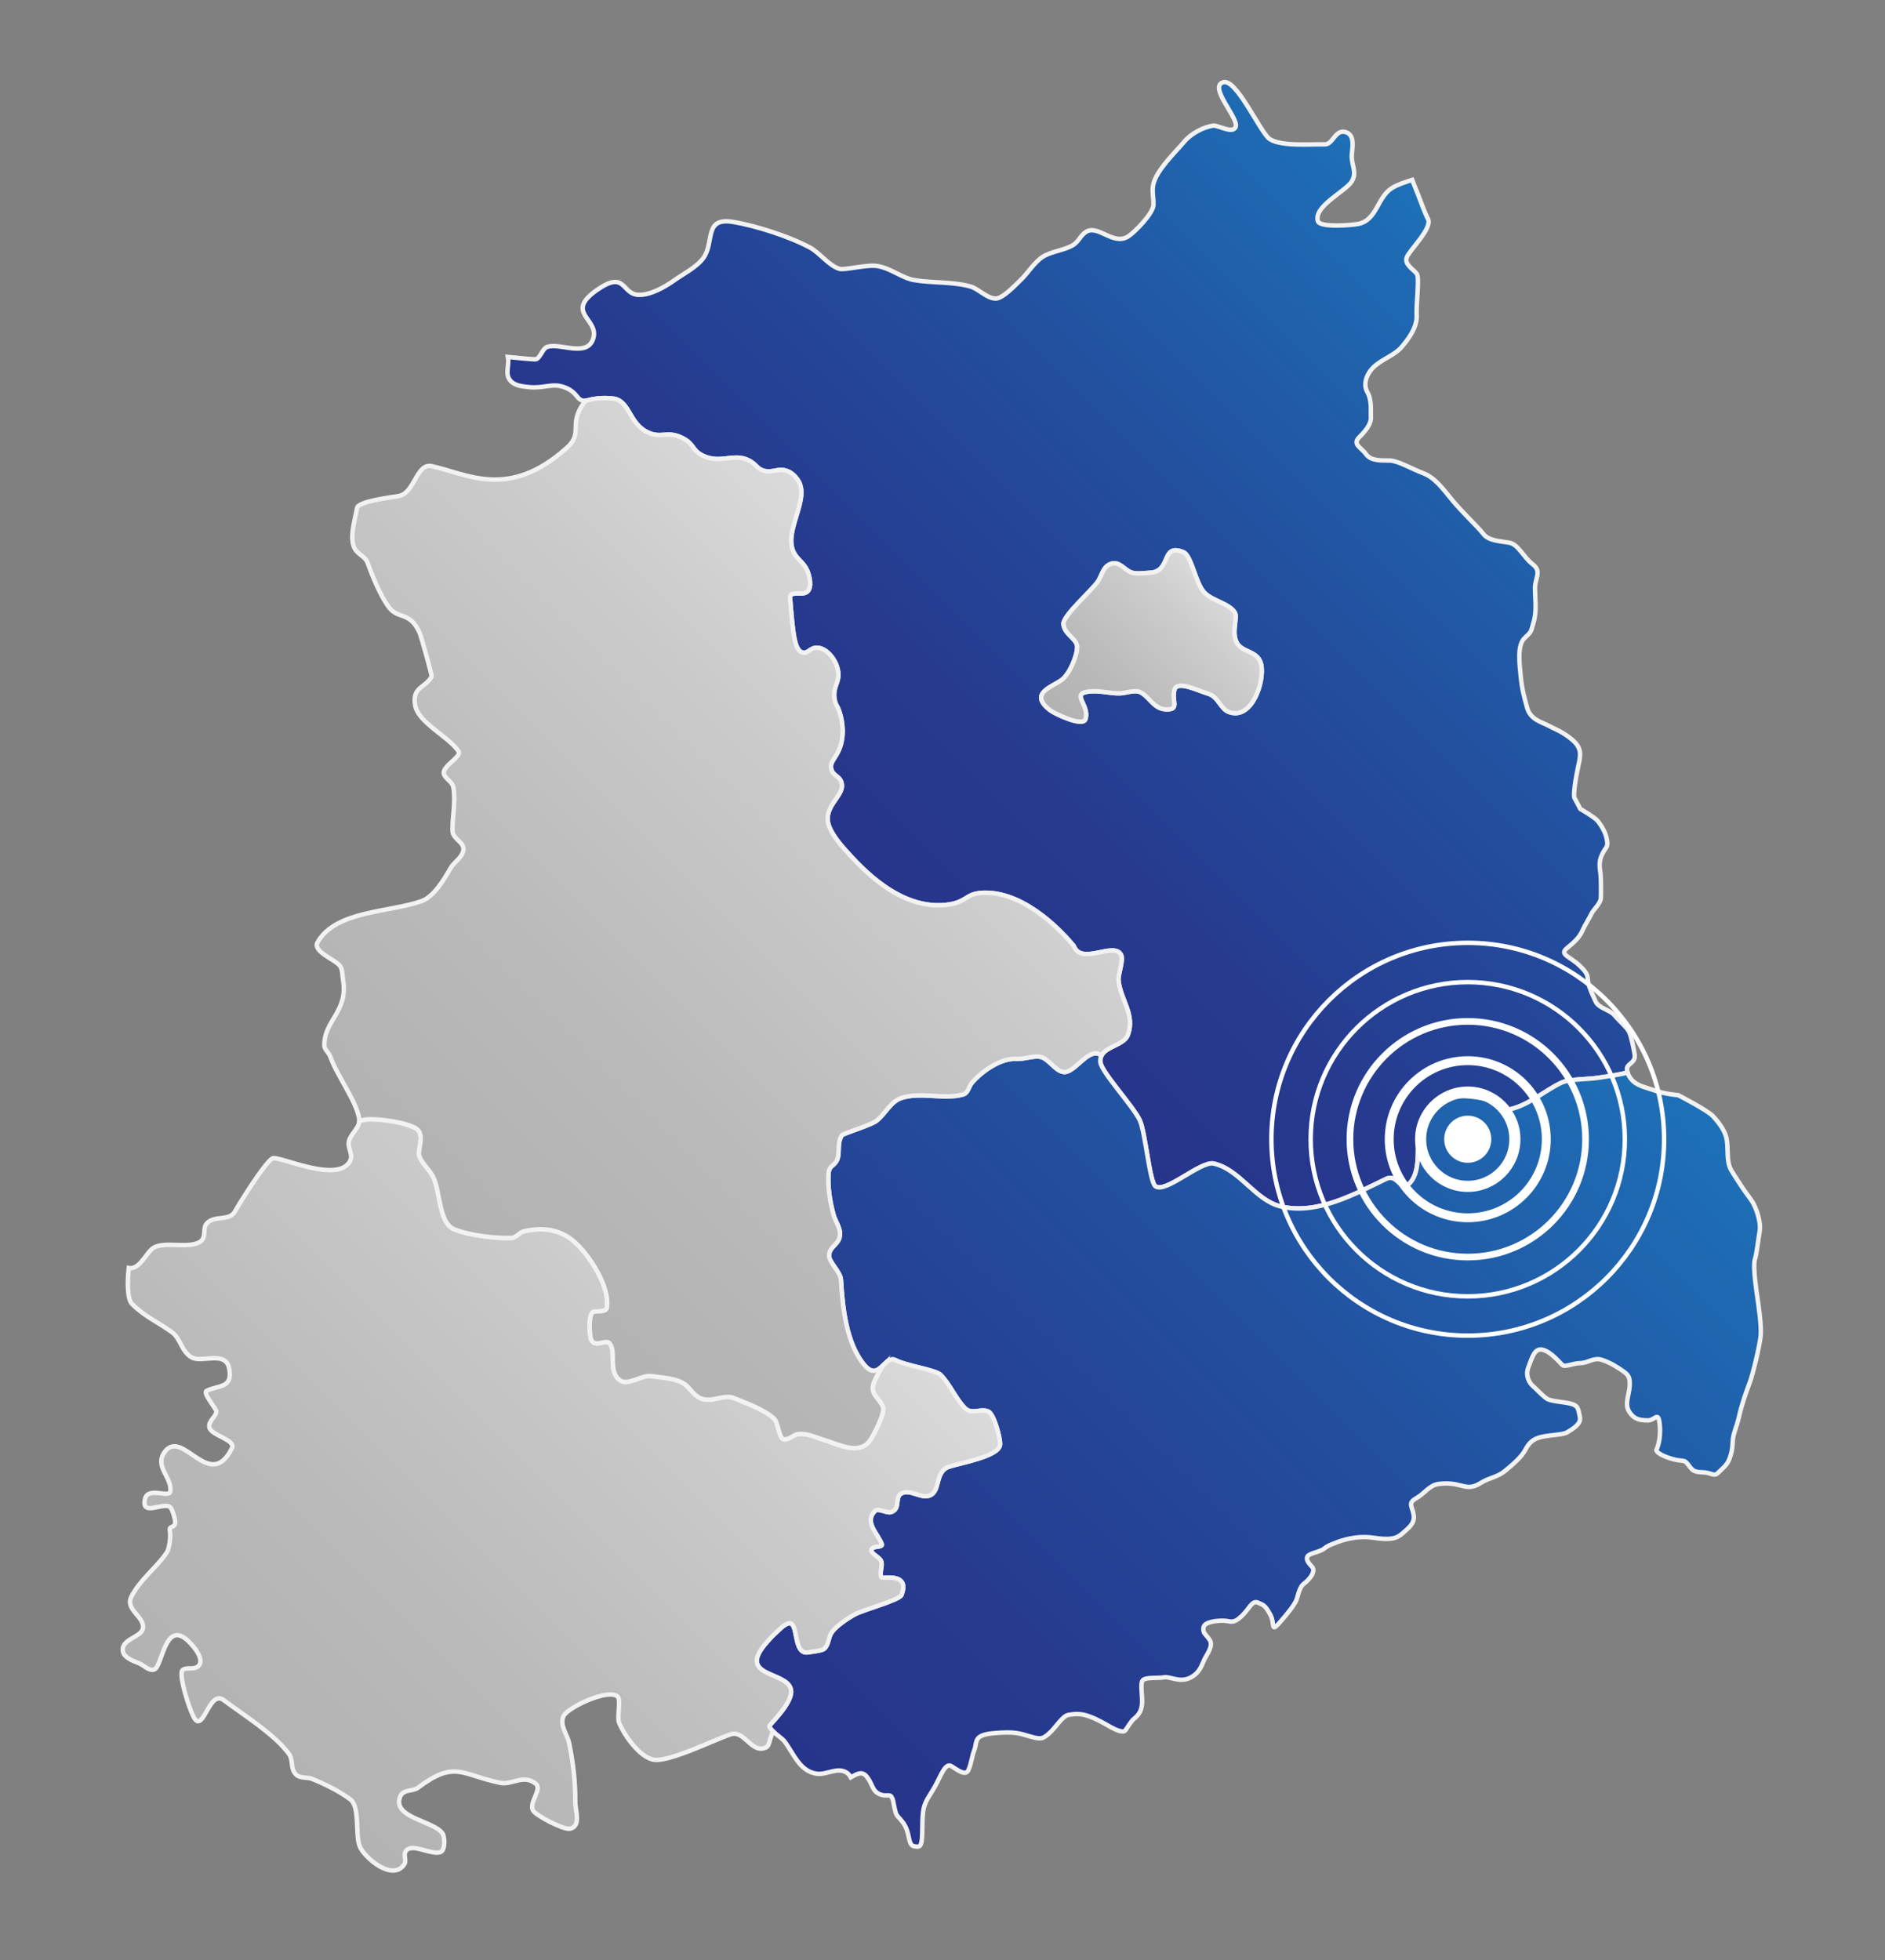<?xml version="1.0" encoding="utf-8"?>
<!-- Generator: Adobe Illustrator 15.1.0, SVG Export Plug-In . SVG Version: 6.00 Build 0)  -->
<!DOCTYPE svg PUBLIC "-//W3C//DTD SVG 1.1//EN" "http://www.w3.org/Graphics/SVG/1.1/DTD/svg11.dtd">
<svg version="1.1" id="Ebene_1" xmlns="http://www.w3.org/2000/svg" xmlns:xlink="http://www.w3.org/1999/xlink" x="0px" y="0px"
	 width="1200px" height="1247.727px" viewBox="0 0 1200 1247.727" enable-background="new 0 0 1200 1247.727" xml:space="preserve">
<rect x="0" y="0" width="1200" height="1247.727" fill="#808080" stroke="none"/>
<g>
	<linearGradient id="XMLID_9_" gradientUnits="userSpaceOnUse" x1="959.6" y1="175.085" x2="557.583" y2="577.102">
		<stop  offset="0" style="stop-color:#1D71B8"/>
		<stop  offset="0.054" style="stop-color:#1E6CB4"/>
		<stop  offset="0.44" style="stop-color:#234E9E"/>
		<stop  offset="0.769" style="stop-color:#263B90"/>
		<stop  offset="1" style="stop-color:#27348B"/>
	</linearGradient>
	<path id="XMLID_5_" fill="url(#XMLID_9_)" stroke="#F2F2F2" stroke-width="2.835" stroke-miterlimit="10" d="M324.649,241.964
		c2.628,3.447,7.281,3.927,12.277,4.443c9.189,0.948,14.727-2.777,22.238,0.041c1.189,0.446,2.502,0.938,4.065,1.976
		c3.979,2.641,4.272,5.288,7.083,6.375c2.057,0.795,3.506,0.001,6.697-0.692c0,0,6.299-1.37,13.434-0.409
		c10.694,1.442,9.742,16.127,22.354,21.706c8.408,3.72,12.071-1.374,21.569,3.37c7.834,3.914,5.877,7.648,12.869,11.167
		c11.857,5.966,21.262-2.87,31.432,4.306c3.275,2.312,3.829,4.308,7.45,5.347c5.535,1.589,8.998-1.709,14.394,0
		c3.876,1.228,6.133,4.21,6.99,5.341c9.514,12.571-10.617,34.336-1.26,48.299c2.627,3.919,6.617,5.791,8.509,12.325
		c0.354,1.225,2.374,8.206-0.766,10.958c-3.053,2.676-9.241-0.176-10.759,2.588c-0.336,0.612-0.293,1.227-0.256,1.676
		c1.826,22.224,2.739,33.336,7.999,34.584c3.56,0.844,4.79-3.455,9.577-3.073c6.17,0.493,12.389,8.291,13.092,15.832
		c0.639,6.84-3.668,9.109-2.348,16.954c0.676,4.018,1.857,3.731,3.397,8.877c0.616,2.059,3.233,10.798,0.571,20.088
		c-2.438,8.503-7.235,10.274-6.097,15.34c1.02,4.534,5.122,4.269,6.484,8.573c2.259,7.14-7.603,12.385-8.691,21.727
		c-0.361,3.102-0.019,8.907,11.093,21.267c10.346,11.509,34.503,38.379,64.498,34.974c13.571-1.541,11.589-7.378,23.94-7.681
		c27.321-0.668,51.823,27.532,56.548,33.212c0.25,0.299,0.455,0.549,0.596,0.721c4.832,12.49,25.394-3.05,29.988,5.492
		c1.873,3.48-1.971,12.415-1.556,16.436c1.259,12.17,10.583,21.497,6.026,34.395c-2.822,7.996-18.643,7.293-17.581,17.568
		c0.656,6.355,20.634,27.666,25.03,36.861c3.627,7.59,6.201,39.023,9.943,42.063c6.18,5.024,28.906-16.225,37.18-14.385
		c16.606,3.693,26.318,23.34,42.52,27.242c23.443,5.645,47.366-7.963,67.32-17.501c7.383-3.533,9.189,9.13,14.994,2.744
		c7.922-8.709,3.489-24.665,6.649-35.186c1.401-4.663,7.192-9.87,10.573-13.589c1.727-1.899,3.771-5.596,6.538-6.014
		c9.679-1.469,20.184-0.518,29.581,2.801c3.116,1.102,4.396,5.976,8.109,5.412c13.025-1.977,23.797-12.004,34.799-17.266
		c5.375-2.569,16.723-2.213,22.848-3.143c2.492-0.377,11.77-1.547,19.512-3.401c-0.557-1.723-0.57-3.347,0.369-4.345
		c2.109-2.238,4.758-3.284,4.146-7.135c-0.613-3.849-2.031-11.152-3.438-14.266c-1.406-3.117-6.582-7.283-9.346-10.715
		c-2.76-3.432-10.153-4.523-12.027-8.756c-1.876-4.23-3.791-7.712-4.649-11.994c-0.857-4.28,0.463-5.169-5.616-10.927
		c-6.075-5.758-12.973-6.965-8.133-10.963c4.842-3.995,8.01-6.838,9.932-11.175c1.924-4.339,4.513-8.017,5.781-10.805
		c1.27-2.789,5.891-6.564,6.007-10.141c0.116-3.579,0.124-11.396-0.202-14.974c-0.325-3.577-1.537-7.59,1.003-12.726
		c2.538-5.135,3.866-4.256,3.05-9.288c-0.819-5.031-3.975-9.567-5.797-11.901c-1.822-2.331-11.166-7.722-11.166-7.722
		s-2.629-5.155-3.655-6.874c-1.023-1.719,0.708-12.689,2.261-19.807c1.554-7.117,2.734-11.573-3.311-16.966
		c-6.045-5.396-12.51-7.652-16.115-9.617c-3.604-1.961-10.859-3.576-12.906-10.823c-2.047-7.249-3.386-12.012-4.182-20.191
		c-0.793-8.177-2.336-19.853,2.372-24.381c4.706-4.525,3.87-3.406,5.9-10.475c2.028-7.068,0.848-14.754,0.796-21.267
		c-0.052-6.51,4.53-10.761-1.41-15.276c-5.945-4.518-9.186-12.803-15.061-13.795c-5.873-0.992-13.066-1.199-16.385-5.543
		c-3.314-4.344-13.239-13.57-19.578-21.253c-6.34-7.686-11.219-14.571-18.732-17.416c-7.51-2.843-16.098-7.963-21.308-8.071
		c-5.212-0.108-11.856,0.473-15.085-4.034c-3.228-4.507-9.043-6.21-4.06-11.076c4.979-4.867,7.45-8.999,7.175-12.733
		c-0.275-3.737,0.795-10.319-2.314-15.816c-3.108-5.494,0.061-12.829,5.602-17.178c5.543-4.347,12.086-6.672,15.973-11.082
		c3.891-4.412,10.232-12.537,9.857-20.334c-0.375-7.797,1.873-23.856,0.15-26.487c-1.725-2.628-8.142-5.929-6.484-10.503
		c1.658-4.577,16.5-18.6,13.567-24.419c-2.931-5.82-5.223-13.19-8.345-20.59c-0.588-1.394-1.164-2.867-1.73-4.368
		c-4.82,1.521-9.516,3.071-12.946,5.231c-9.296,5.861-9.44,20.143-21.081,22.737c-3.708,0.827-24.678,2.657-26.011-1.711
		c-2.868-9.407,17.468-18.824,21.491-25.156c3.631-5.716-0.08-10.461,0.07-16.328c0.107-4.236,2.444-12.896-3.436-15.026
		c-7.121-2.579-8.298,7.777-13.746,7.637c-8.869-0.228-27.416,1.491-35.002-3.329c-5.849-3.716-21.148-38.789-29.643-36.196
		c-9.616,2.933,9.973,22.779,7.957,28.345c-1.744,4.817-11.131-1.075-14.225-0.713c-6.179,0.721-14.263,5.137-18.32,9.952
		c-6.011,7.127-14.749,15.284-18.677,23.841c-2.926,6.368-0.964,10.407-1.124,16.646c-0.135,5.329-11.961,17.444-16.147,20.083
		c-9.606,6.053-19.279-8.017-27.027-2.778c-3.204,2.166-4.598,6.086-7.851,8.135c-5.479,3.453-13.845,4.058-19.301,7.497
		c-5.564,3.504-9.497,10.376-14.278,14.92c-3.138,2.979-11.417,11.865-15.935,11.751c-5.712-0.147-10.762-6.221-16.133-7.712
		c-11.265-3.125-24.099-2.083-35.679-4.042c-7.688-1.3-14.697-7.466-23.394-8.937c-6.513-1.101-20.882,2.685-24.02,1.814
		c-6.768-1.876-12.643-10.25-19.104-13.689c-13.426-7.151-34.178-13.751-48.57-16.186c-19.078-3.228-11.831,12.614-18.998,22.789
		c-4.155,5.9-13.068,10.396-18.783,14.457c-5.912,4.202-14.903,9.345-22.468,9.151c-11.203-0.287-7.991-16.307-27.027-2.778
		c-20.031,14.237,1.559,18.013-1.817,30.177c-3.628,13.087-21.67,2.649-29.678,5.841c-2.996,1.194-4.363,7.879-7.498,7.797
		c-2.215-0.057-9.475-0.679-17.271-1.504C324.384,232.641,321.324,237.604,324.649,241.964z M675.798,432.827
		c4.973-3.579,9.966-15.237,9.945-21.138c-0.021-5.155-8.211-7.877-8.759-14.431c-0.45-5.35,18.411-21.727,22.055-27.294
		c2.155-3.295,3.071-8.254,6.557-10.312c6.058-3.579,9.275,2.179,13.909,4.433c3.29,1.602,9.144,0.638,12.66,0.437
		c13.979-0.801,6.533-18.912,21.1-13.092c5.35,2.137,7.69,19.804,13.415,25.756c5.094,5.295,15.679,6.851,19.347,12.632
		c2.15,3.391-2.427,12.619,1.435,19.47c3.504,6.218,13.443,4.854,15.395,13.615c2.345,10.528-5.766,35.814-20.639,30.234
		c-5.285-1.982-6.585-9.712-13.013-11.602c-6.59-1.936-19.721-8.727-21.527-2.556c-2.055,7.006,3.58,12.878-5.295,12.547
		c-8.25-0.305-10.632-8.458-16.879-11.146c-3.204-1.38-9.177,0.863-12.614,0.925c-6.029,0.111-11.886-1.644-17.94-1.294
		c-14.948,0.855-0.814,8.433-3.98,17.775c-1.703,5.029-19.688-3.538-22.617-5.851C655.005,441.391,669.202,437.577,675.798,432.827z
		"/>
	<linearGradient id="XMLID_10_" gradientUnits="userSpaceOnUse" x1="1012.502" y1="632.43" x2="515.664" y2="1129.268">
		<stop  offset="0" style="stop-color:#1D71B8"/>
		<stop  offset="0.054" style="stop-color:#1E6CB4"/>
		<stop  offset="0.44" style="stop-color:#234E9E"/>
		<stop  offset="0.769" style="stop-color:#263B90"/>
		<stop  offset="1" style="stop-color:#27348B"/>
	</linearGradient>
	<path id="XMLID_4_" fill="url(#XMLID_10_)" stroke="#F2F2F2" stroke-width="2.835" stroke-miterlimit="10" d="M1118.799,826.126
		c-0.504-3.361-3.028-19.951-1.665-24.411c1.362-4.461,1.835-10.798,3.034-17.677c1.196-6.883-2.719-15.953-4.37-18.758
		c-1.65-2.804-4.576-5.998-9.078-13.156c-4.502-7.162-5.705-8.09-6.467-12.936c-0.76-4.846-0.101-12.018-1.621-16.402
		c-1.52-4.386-4.602-8.56-8.15-12.371c-3.549-3.814-22.117-13.364-22.117-13.364s-7.737-0.595-14.025-2.675
		c-6.287-2.078-10.9-3.102-14.18-5.764c-1.816-1.474-3.363-3.768-4.053-5.907c-7.742,1.854-17.02,3.024-19.512,3.401
		c-6.125,0.93-17.473,0.573-22.848,3.143c-11.002,5.262-21.773,15.289-34.799,17.266c-3.714,0.563-4.993-4.311-8.109-5.412
		c-9.397-3.318-19.902-4.27-29.581-2.801c-2.768,0.418-4.812,4.114-6.538,6.014c-3.381,3.719-9.172,8.926-10.573,13.589
		c-3.16,10.521,1.272,26.477-6.649,35.186c-5.805,6.386-7.611-6.277-14.994-2.744c-19.954,9.538-43.877,23.146-67.32,17.501
		c-16.201-3.902-25.913-23.549-42.52-27.242c-8.273-1.84-31,19.409-37.18,14.385c-3.742-3.039-6.316-34.473-9.943-42.063
		c-4.396-9.195-24.374-30.506-25.03-36.861c-0.189-1.833,0.176-3.307,0.892-4.553c-0.844-0.347-1.688-0.661-2.535-0.887
		c-7.257-1.936-15.165,12.482-21.753,11.693c-5.603-0.669-9.621-9.073-15.456-9.771c-4.346-0.52-10.018,1.721-14.775,1.419
		c-9.986-0.634-22.527,8.373-28.431,15.557c-1.772,2.161-2.147,6.164-5.272,7.061c-12.125,3.484-26.605-1.775-39.264,2.223
		c-6.99,2.207-10.492,10.421-16.041,14.631c-3.668,2.777-21.233,8.081-21.91,9.109c-3.574,5.425-0.711,12.363-3.642,16.812
		c-2.031,3.083-4.566,2.7-4.887,7.729c-0.548,8.65,0.961,18.259,3.349,26.58c0.996,3.461,4.043,7.955,3.985,11.508
		c-0.113,7.095-6.259,7.514-6.96,13.385c-0.568,4.758,7.209,10.547,7.549,16.129c1.053,17.246,3.257,40.024,14.69,53.887
		c9.591,11.624,13.1-6.734,20.222-2.789c6.168,3.414,25.431,6.084,28.563,9.317c6.008,6.205,9.562,15.113,15.278,21.016
		c4.574,4.722,10.254-0.069,15.178,2.359c3.502,1.727,7.787,17.388,7.337,21.153c-0.892,7.461-25.572,11.552-32.503,13.903
		c-9.33,3.166-5.092,15.868-12.529,18.391c-5.494,1.863-11.428-3.835-17.041-1.726c-5.673,2.131-0.725,9.99-7.205,12.189
		c-2.791,0.949-8.217-2.721-10.242-0.757c-7.283,7.053,1.688,14.41,4.229,21.171c0.936,2.489-6.475,0.675-6.678,3.861
		c-0.148,2.341,5.483,4.626,6.305,7.047c1.063,3.13-1.238,6.862,0.104,10.19c0.483,1.202,18.548-3.474,12.785,11.317
		c-1.285,3.295-24.756,9.422-30.168,12.552c-4.328,2.505-11.613,7.28-14.338,11.415c-2.036,3.091-1.78,7.717-4.727,10.312
		c-1.297,1.143-8.112,1.791-9.893,2.158c-10.357,2.13-5.962-20.38-12.873-18.397c-2.992,0.86-5.551,3.881-7.766,5.832
		c-2.129,1.874-3.965,3.929-5.852,6.059c-20.584,23.259,14.579,18.038,15.383,31.203c0.498,8.21-13.901,21.453-13.85,22.274
		c0.165,2.734,7.849,7.342,9.57,9.611c5.953,7.849,9.657,19.067,20.444,20.7c5.64,0.854,11.36-3.179,16.829-1.719
		c2.637,0.704,4.025,2.23,4.994,4.042c3.701-2.006,7.154-4.417,10.295-0.32c3.778,4.924,3.172,8.36,7.404,10.707
		c4.23,2.347,7.068-0.134,8.309,2.138c1.244,2.274,0.959,2.895,1.907,7.189c0.951,4.295,1.253,4.285,3.671,7.001
		c2.416,2.719,3.842,5.045,4.922,9.58c1.078,4.533,1.298,7.211,3.996,7.601c2.697,0.388,4.244,0.943,4.771-4.626
		c0.53-5.569,0.028-11.04,0.772-17.349c0.747-6.309,3.748-9.345,7.528-16.066c3.78-6.725,6.519-15.361,10.446-13.005
		c3.926,2.356,9.084,6.683,10.941,2.408c1.858-4.276,1.965-8.061,3.799-12.944c1.836-4.885-0.991-9.307,12.548-10.451
		c13.542-1.146,15.948,0.19,22.769,2.085c6.816,1.895,7.928,1.882,12.283-1.997c4.357-3.879,8.363-11.1,12.332-11.73
		c3.97-0.631,7.5-1.034,13.02,0.928c5.523,1.961,10.203,4.874,13.574,6.745c3.369,1.868,8.021,3.978,9.451,2.254
		c1.432-1.727,3.582-5.885,5.812-7.638c2.23-1.752,4.755-4.6,4.929-10.014c0.17-5.414-1.277-11.886,0.299-14.157
		c1.575-2.274,10.157-1.29,13.7-2c3.544-0.711,9.901,3.527,16.362,0.382c6.461-3.145,7.572-8.224,9.221-11.66
		c1.646-3.435,5.978-8.723,3.391-12.602s-4.386-3.926-3.902-7.823c0.486-3.896,9.712-4.548,13.495-4.308
		c3.784,0.24,5.368,2.104,10.601-2.775c5.234-4.88,6.72-10.431,10.586-8.748c3.866,1.682,4.559,1.77,7.795,7.538
		c3.235,5.766-0.045,12.041,6.058,5.097c6.102-6.944,8.591-10.479,10.073-13.129c1.484-2.646,2.008-9.109,5.309-11.544
		s7.875-7.833,5.238-10.684c-2.639-2.851-4.072-4.903-2.848-6.836c1.225-1.936,7.96-2.724,10.605-4.91
		c2.647-2.189,6.125-3.106,7.994-3.923c1.866-0.814,12.146-4.552,22.949-2.938c10.803,1.612,15.012,0.708,18.758-2.706
		c3.746-3.417,7.943-6.133,7.209-11.611c-0.733-5.481-4.093-7.608,1.497-10.729c5.59-3.118,8.438-8.435,14.418-9.161
		c5.98-0.726,9.671-0.137,14.431,1.086c4.761,1.22,7.338,1.372,12.662-1.907c5.322-3.277,10.061-3.365,15.048-7.42
		c4.985-4.053,10.563-8.983,12.738-13.036c2.173-4.055,4.376-7.298,10.596-8.675c6.224-1.378,13.733-1.274,16.298-2.934
		c2.565-1.659,9.197-4.959,8.109-9.712c-1.091-4.753-0.672-7.175-5.818-8.477c-5.143-1.306-12.652-1.409-15.361-3.296
		c-2.711-1.886-7.037-6.53-8.902-8.135c-1.866-1.605-4.882-6.27-2.688-11.823c2.196-5.557,3.752-12.354,9.014-11.126
		c5.26,1.23,10.903,8.164,12.578,9.728c1.672,1.563,6.474-1.052,11.658-1.212c5.182-0.158,8.329-3.836,13.707-1.998
		c5.375,1.84,9.656,4.554,13.064,6.954c3.408,2.398,4.84,3.792,4.43,9.777c-0.414,5.985-3.386,11.482-0.207,16.356
		s6.879,5.308,11.73,5.398c4.851,0.088,6.789-6.706,7.668,3.179c0.881,9.888-2.238,15.762-2.238,15.762s0.166,2.419,8.666,5.159
		c8.5,2.736,8.75,0.095,11.699,4.132c2.945,4.037,3.804,4.646,9.394,4.822s6.819,2.993,9.599,0.287
		c2.778-2.703,5.676-4.885,7.061-8.503s2.055-6.27,2.242-11.44c0.187-5.169,2.42-8.599,4.125-16.229
		c1.706-7.632,4.463-15.289,6.639-21.034c2.174-5.748,6.461-23.878,7.043-30.11C1121.458,843.872,1119.305,829.487,1118.799,826.126
		z"/>
	<linearGradient id="XMLID_11_" gradientUnits="userSpaceOnUse" x1="487.774" y1="756.779" x2="135.193" y2="1109.361">
		<stop  offset="0" style="stop-color:#DADADA"/>
		<stop  offset="0.26" style="stop-color:#CBCBCB"/>
		<stop  offset="0.695" style="stop-color:#B9B9B9"/>
		<stop  offset="1" style="stop-color:#B2B2B2"/>
	</linearGradient>
	<path id="XMLID_3_" fill="url(#XMLID_11_)" stroke="#F2F2F2" stroke-width="2.835" stroke-miterlimit="10" d="M84.032,829.949
		c7.926,7.927,16.248,11.418,25.26,17.855c5.896,4.213,5.92,12.09,12.629,16.116c6.365,3.817,21.652-4.538,23.955,6.968
		c2.594,12.974-6.924,10.647-14.372,14.371c-2.551,1.274,5.659,10.883,6.097,12.63c0.819,3.28-5.053,6.27-4.354,10.451
		c0.909,5.469,17.187,7.875,14.372,13.501c-14.137,28.271-31.322-12.966-42.682,2.179c-7.034,9.379,4.766,16.286,3.484,25.259
		c-0.631,4.412-14.322-3.261-16.113,4.792c-2.814,12.669,14.275-0.243,16.984,6.533c6.037,15.088-2.238,8.619-1.135,13.818
		c0.648,3.058-0.305,11.206-1.912,13.617c-6.518,9.776-17.143,17.3-22.647,28.31c-4.114,8.229,8.622,12.723,7.404,20.033
		c-0.997,5.98-14.741,6.805-12.63,15.243c0.892,3.568,7.048,5.855,10.018,6.967c2.692,1.011,6.89,5.481,10.014,3.921
		c4.856-2.427,6.513-29.413,19.6-19.6c3.73,2.799,13.54,13.58,7.839,17.857c-2.926,2.194-6.792,0.086-9.58,2.176
		c-3.138,2.353,5.207,28.726,8.272,31.793c5.433,5.43,9.148-19.16,17.857-12.63c12.682,9.511,31.876,21.306,41.373,33.969
		c3.29,4.389,0.695,9.407,4.792,13.501c2.435,2.435,7.065,1.435,10.015,2.615c8.011,3.202,17.573,7.952,24.389,13.064
		c6.45,4.838,2.956,22.719,6.099,30.051c3.106,7.252,20.89,22.447,28.306,11.322c1.897-2.844-1.676-7.009,2.18-9.58
		c4.59-3.061,15.691,3.827,20.904,1.741c3.226-1.289,2.654-9.735,1.306-11.759c-5.461-8.192-32.421-9.965-27.002-23.518
		c1.948-4.869,7.893-3.088,11.325-5.662c23.828-17.871,27.709-8.045,52.695-3.047c6.84,1.367,14.586-5.668,22.212,0.434
		c4.427,3.543-4.311,11.85-1.741,16.984c1.658,3.324,19.623,12.54,23.518,11.759c7.331-1.465,3.483-11.575,3.483-16.548
		c0-13.942-1.251-24.543-3.921-37.889c-1.08-5.406-6.404-11.578-3.483-17.421c2.739-5.479,28.836-17.763,34.405-12.196
		c2.174,2.177-0.548,13.002,0.871,16.551c3.026,7.569,12.782,21.719,21.775,23.518c9.564,1.912,38.858-12.663,49.212-16.113
		c8.927-2.975,13.443,12.875,22.646,8.274c2.442-1.221,2.167-6.791,4.608-9.94c-1.437-1.312-2.529-2.579-2.59-3.591
		c-0.052-0.821,14.348-14.064,13.85-22.274c-0.804-13.165-35.967-7.944-15.383-31.203c1.887-2.13,3.723-4.185,5.852-6.059
		c2.215-1.951,4.773-4.972,7.766-5.832c6.911-1.982,2.516,20.527,12.873,18.397c1.78-0.367,8.596-1.016,9.893-2.158
		c2.946-2.595,2.69-7.221,4.727-10.312c2.725-4.135,10.01-8.91,14.338-11.415c5.412-3.13,28.883-9.257,30.168-12.552
		c5.763-14.791-12.302-10.115-12.785-11.317c-1.342-3.328,0.959-7.061-0.104-10.19c-0.821-2.421-6.453-4.706-6.305-7.047
		c0.203-3.187,7.613-1.372,6.678-3.861c-2.541-6.761-11.512-14.118-4.229-21.171c2.025-1.964,7.451,1.706,10.242,0.757
		c6.48-2.199,1.532-10.059,7.205-12.189c5.613-2.109,11.547,3.589,17.041,1.726c7.438-2.522,3.199-15.225,12.529-18.391
		c6.931-2.352,31.611-6.442,32.503-13.903c0.45-3.766-3.835-19.427-7.337-21.153c-4.924-2.429-10.604,2.362-15.178-2.359
		c-5.717-5.902-9.271-14.811-15.278-21.016c-3.133-3.233-22.396-5.903-28.563-9.317c-3.234-1.792-5.725,1.016-8.377,3.526
		c-1.678,3.229-3.951,6.284-5.764,11.285c-2.533,6.993,4.24,9.66,6.045,15.225c1.237,3.819-6.324,18.413-8.599,21.356
		c-7.103,9.203-19.812,2.055-29.674-0.912c-5.152-1.548-10.056-4.07-15.563-3.545c-3.237,0.307-5.892,3.876-9.447,3.339
		c-2.861-0.432-3.631-10.583-5.815-12.804c-5.727-5.822-18.181-10.218-25.985-13.472c-5.926-2.474-13.757,2.887-20.347,0.499
		c-5.257-1.905-7.009-6.552-11.095-9.431c-5.35-3.768-14.879-4.039-21.303-5.011c-5.368-0.814-14.25,5.854-18.953,3.093
		c-8.779-5.15-2.779-17.819-7.141-23.737c-2.502-3.396-9.971,3.445-12.064-3.018c-0.824-2.541-1.731-15.4,1.391-17.08
		c1.783-0.959,8.265,0.542,8.779-2.846c2.059-13.612-11.648-34.414-21.577-42.619c-8.976-7.414-19.931-8.593-31.3-5.928
		c-2.738,0.643-4.928,4.055-7.789,4.188c-10.185,0.481-27.375-1.656-36.723-5.556c-9.783-4.081-8.627-24.756-13.398-33.628
		c-2.424-4.513-7.08-8.169-8.727-13.247c-1.07-3.298,3.719-13.184-1.61-16.938c-6.011-4.235-24.596-6.709-31.886-6.017
		c-1.357,0.129-2.927,0.516-4.6,0.981c-0.256,4.897-6.15,8.677-6.743,13.67c-0.504,4.241,3.089,7.869,0.68,12.107
		c-8.151,14.343-45.833-4.163-49.325-1.956c-5.104,3.232-20.295,27.582-23.833,33.811c-3.623,6.379-12.738,2.143-17.813,7.461
		c-3.055,3.205,0.012,9.038-4.412,11.84c-7.275,4.604-22.626-0.6-29.629,3.832c-4.607,2.918-8.555,13.684-15.339,12.881
		c-0.128-0.016-0.247-0.051-0.37-0.077C80.923,816.337,81.089,827.005,84.032,829.949z"/>
	<linearGradient id="XMLID_12_" gradientUnits="userSpaceOnUse" x1="606.712" y1="403.842" x2="258.119" y2="752.436">
		<stop  offset="0" style="stop-color:#DADADA"/>
		<stop  offset="0.26" style="stop-color:#CBCBCB"/>
		<stop  offset="0.695" style="stop-color:#B9B9B9"/>
		<stop  offset="1" style="stop-color:#B2B2B2"/>
	</linearGradient>
	<path id="XMLID_2_" fill="url(#XMLID_12_)" stroke="#F2F2F2" stroke-width="2.835" stroke-miterlimit="10" d="M265.234,718.53
		c5.329,3.755,0.54,13.641,1.61,16.938c1.646,5.078,6.303,8.734,8.727,13.247c4.771,8.872,3.615,29.547,13.398,33.628
		c9.348,3.899,26.538,6.037,36.723,5.556c2.861-0.134,5.051-3.546,7.789-4.188c11.369-2.665,22.324-1.486,31.3,5.928
		c9.929,8.205,23.636,29.007,21.577,42.619c-0.515,3.388-6.996,1.887-8.779,2.846c-3.122,1.68-2.215,14.539-1.391,17.08
		c2.094,6.463,9.563-0.378,12.064,3.018c4.361,5.918-1.639,18.587,7.141,23.737c4.703,2.761,13.585-3.907,18.953-3.093
		c6.424,0.972,15.953,1.243,21.303,5.011c4.086,2.879,5.838,7.525,11.095,9.431c6.59,2.388,14.421-2.973,20.347-0.499
		c7.805,3.254,20.259,7.649,25.985,13.472c2.185,2.221,2.954,12.372,5.815,12.804c3.556,0.537,6.21-3.032,9.447-3.339
		c5.508-0.525,10.411,1.997,15.563,3.545c9.862,2.967,22.571,10.115,29.674,0.912c2.274-2.943,9.836-17.537,8.599-21.356
		c-1.805-5.564-8.578-8.231-6.045-15.225c1.813-5.001,4.086-8.057,5.764-11.285c-3.188,3.019-6.609,5.607-11.845-0.737
		c-11.434-13.862-13.638-36.641-14.69-53.887c-0.34-5.582-8.117-11.371-7.549-16.129c0.701-5.871,6.847-6.29,6.96-13.385
		c0.058-3.553-2.989-8.047-3.985-11.508c-2.388-8.321-3.896-17.93-3.349-26.58c0.32-5.029,2.855-4.646,4.887-7.729
		c2.931-4.448,0.067-11.387,3.642-16.812c0.677-1.028,18.242-6.332,21.91-9.109c5.549-4.21,9.051-12.424,16.041-14.631
		c12.658-3.998,27.139,1.262,39.264-2.223c3.125-0.896,3.5-4.899,5.272-7.061c5.903-7.184,18.444-16.19,28.431-15.557
		c4.758,0.302,10.43-1.938,14.775-1.419c5.835,0.697,9.854,9.102,15.456,9.771c6.588,0.789,14.496-13.629,21.753-11.693
		c0.847,0.226,1.691,0.54,2.535,0.887c3.297-5.737,14.371-6.446,16.689-13.016c4.557-12.898-4.768-22.225-6.026-34.395
		c-0.415-4.021,3.429-12.956,1.556-16.436c-4.595-8.542-25.156,6.998-29.988-5.492c-0.141-0.172-0.346-0.422-0.596-0.721
		c-4.725-5.68-29.227-33.88-56.548-33.212c-12.352,0.302-10.369,6.14-23.94,7.681c-29.995,3.405-54.152-23.465-64.498-34.974
		c-11.111-12.359-11.454-18.165-11.093-21.267c1.089-9.341,10.95-14.587,8.691-21.727c-1.362-4.304-5.465-4.039-6.484-8.573
		c-1.139-5.066,3.659-6.837,6.097-15.34c2.662-9.29,0.045-18.03-0.571-20.088c-1.54-5.146-2.722-4.859-3.397-8.877
		c-1.32-7.844,2.986-10.113,2.348-16.954c-0.703-7.541-6.922-15.339-13.092-15.832c-4.787-0.382-6.018,3.917-9.577,3.073
		c-5.26-1.248-6.173-12.36-7.999-34.584c-0.037-0.449-0.08-1.063,0.256-1.676c1.518-2.765,7.706,0.087,10.759-2.588
		c3.14-2.752,1.12-9.732,0.766-10.958c-1.892-6.534-5.882-8.406-8.509-12.325c-9.357-13.962,10.773-35.728,1.26-48.299
		c-0.857-1.131-3.114-4.114-6.99-5.341c-5.396-1.71-8.858,1.588-14.394,0c-3.621-1.04-4.175-3.036-7.45-5.347
		c-10.17-7.176-19.574,1.661-31.432-4.306c-6.992-3.519-5.035-7.253-12.869-11.167c-9.498-4.744-13.161,0.35-21.569-3.37
		c-12.612-5.579-11.66-20.264-22.354-21.706c-7.135-0.961-13.434,0.409-13.434,0.409c-1.888,0.41-3.162,0.848-4.317,0.979
		c-11.771,14.922-0.681,19.936-11.918,30c-37.075,33.199-63.203,16.561-85.899,11.629c-9.99-2.171-10.73,17.311-21.199,19.06
		c-4.904,0.819-25.627,3.259-26.387,7.59c-1.382,7.885-5.465,20.266-0.955,26.693c2.052,2.926,6.362,4.538,7.621,8.03
		c3.179,8.836,7.799,20.181,13.175,27.847c6.249,8.903,13.454,2.514,19.954,16.733c1,2.189,8.031,27.397,7.703,27.973
		c-4.289,7.552-12.486,6.443-10.516,18.24c1.875,11.203,21.814,20.179,27.684,29.454c2.039,3.223-10.23,9.211-9.445,13.914
		c0.574,3.419,5.439,5.045,6.078,8.849c1.629,9.743-0.738,18.276-0.514,27.779c0.121,5.102,7.5,7.192,6.934,11.961
		c-0.595,5.008-5.9,7.67-8.319,11.929c-3.778,6.647-10.446,17.954-18.278,20.771c-20.053,7.218-54.688,5.859-66.254,26.215
		c-3.402,5.991,11.848,11.198,14.445,15.3c1.521,2.403,1.317,5.869,1.768,8.562c3.434,20.536-12.292,25.836-11.904,42.127
		c0.047,1.995,2.962,4.582,3.676,6.562c4.641,12.894,16.606,28.245,18.547,39.841c0.077,0.461,0.084,0.909,0.061,1.351
		c1.673-0.466,3.242-0.853,4.6-0.981C240.639,711.821,259.224,714.294,265.234,718.53z"/>
	<linearGradient id="XMLID_13_" gradientUnits="userSpaceOnUse" x1="778.58" y1="376.302" x2="685.503" y2="469.379">
		<stop  offset="0" style="stop-color:#DADADA"/>
		<stop  offset="0.26" style="stop-color:#CBCBCB"/>
		<stop  offset="0.695" style="stop-color:#B9B9B9"/>
		<stop  offset="1" style="stop-color:#B2B2B2"/>
	</linearGradient>
	<path id="XMLID_1_" fill="url(#XMLID_13_)" stroke="#F2F2F2" stroke-width="2.835" stroke-miterlimit="10" d="M787.461,409.288
		c-3.861-6.851,0.716-16.08-1.435-19.47c-3.668-5.781-14.253-7.337-19.347-12.632c-5.725-5.952-8.065-23.619-13.415-25.756
		c-14.566-5.82-7.12,12.291-21.1,13.092c-3.517,0.202-9.37,1.166-12.66-0.437c-4.634-2.254-7.852-8.012-13.909-4.433
		c-3.485,2.058-4.401,7.017-6.557,10.312c-3.644,5.567-22.505,21.944-22.055,27.294c0.548,6.554,8.737,9.275,8.759,14.431
		c0.021,5.9-4.973,17.559-9.945,21.138c-6.596,4.75-20.793,8.564-7.447,19.108c2.93,2.313,20.914,10.88,22.617,5.851
		c3.166-9.342-10.968-16.919,3.98-17.775c6.055-0.349,11.911,1.406,17.94,1.294c3.438-0.062,9.41-2.305,12.614-0.925
		c6.247,2.688,8.629,10.842,16.879,11.146c8.875,0.331,3.24-5.541,5.295-12.547c1.807-6.171,14.938,0.62,21.527,2.556
		c6.428,1.89,7.728,9.619,13.013,11.602c14.873,5.58,22.983-19.706,20.639-30.234C800.904,414.142,790.965,415.506,787.461,409.288z
		"/>
	<g>
		<circle fill="#FFFFFF" cx="934.379" cy="725.108" r="15"/>
		<circle fill="none" stroke="#FFFFFF" stroke-width="7.087" stroke-miterlimit="10" cx="934.379" cy="725.108" r="30"/>
		<circle fill="none" stroke="#FFFFFF" stroke-width="5.669" stroke-miterlimit="10" cx="934.379" cy="725.108" r="50"/>
		<circle fill="none" stroke="#FFFFFF" stroke-width="4.252" stroke-miterlimit="10" cx="934.38" cy="725.108" r="75"/>
		<circle fill="none" stroke="#FFFFFF" stroke-width="2.835" stroke-miterlimit="10" cx="934.38" cy="725.108" r="100"/>
		<circle fill="none" stroke="#FFFFFF" stroke-width="2.835" stroke-miterlimit="10" cx="934.38" cy="725.108" r="125"/>
	</g>
</g>
</svg>
